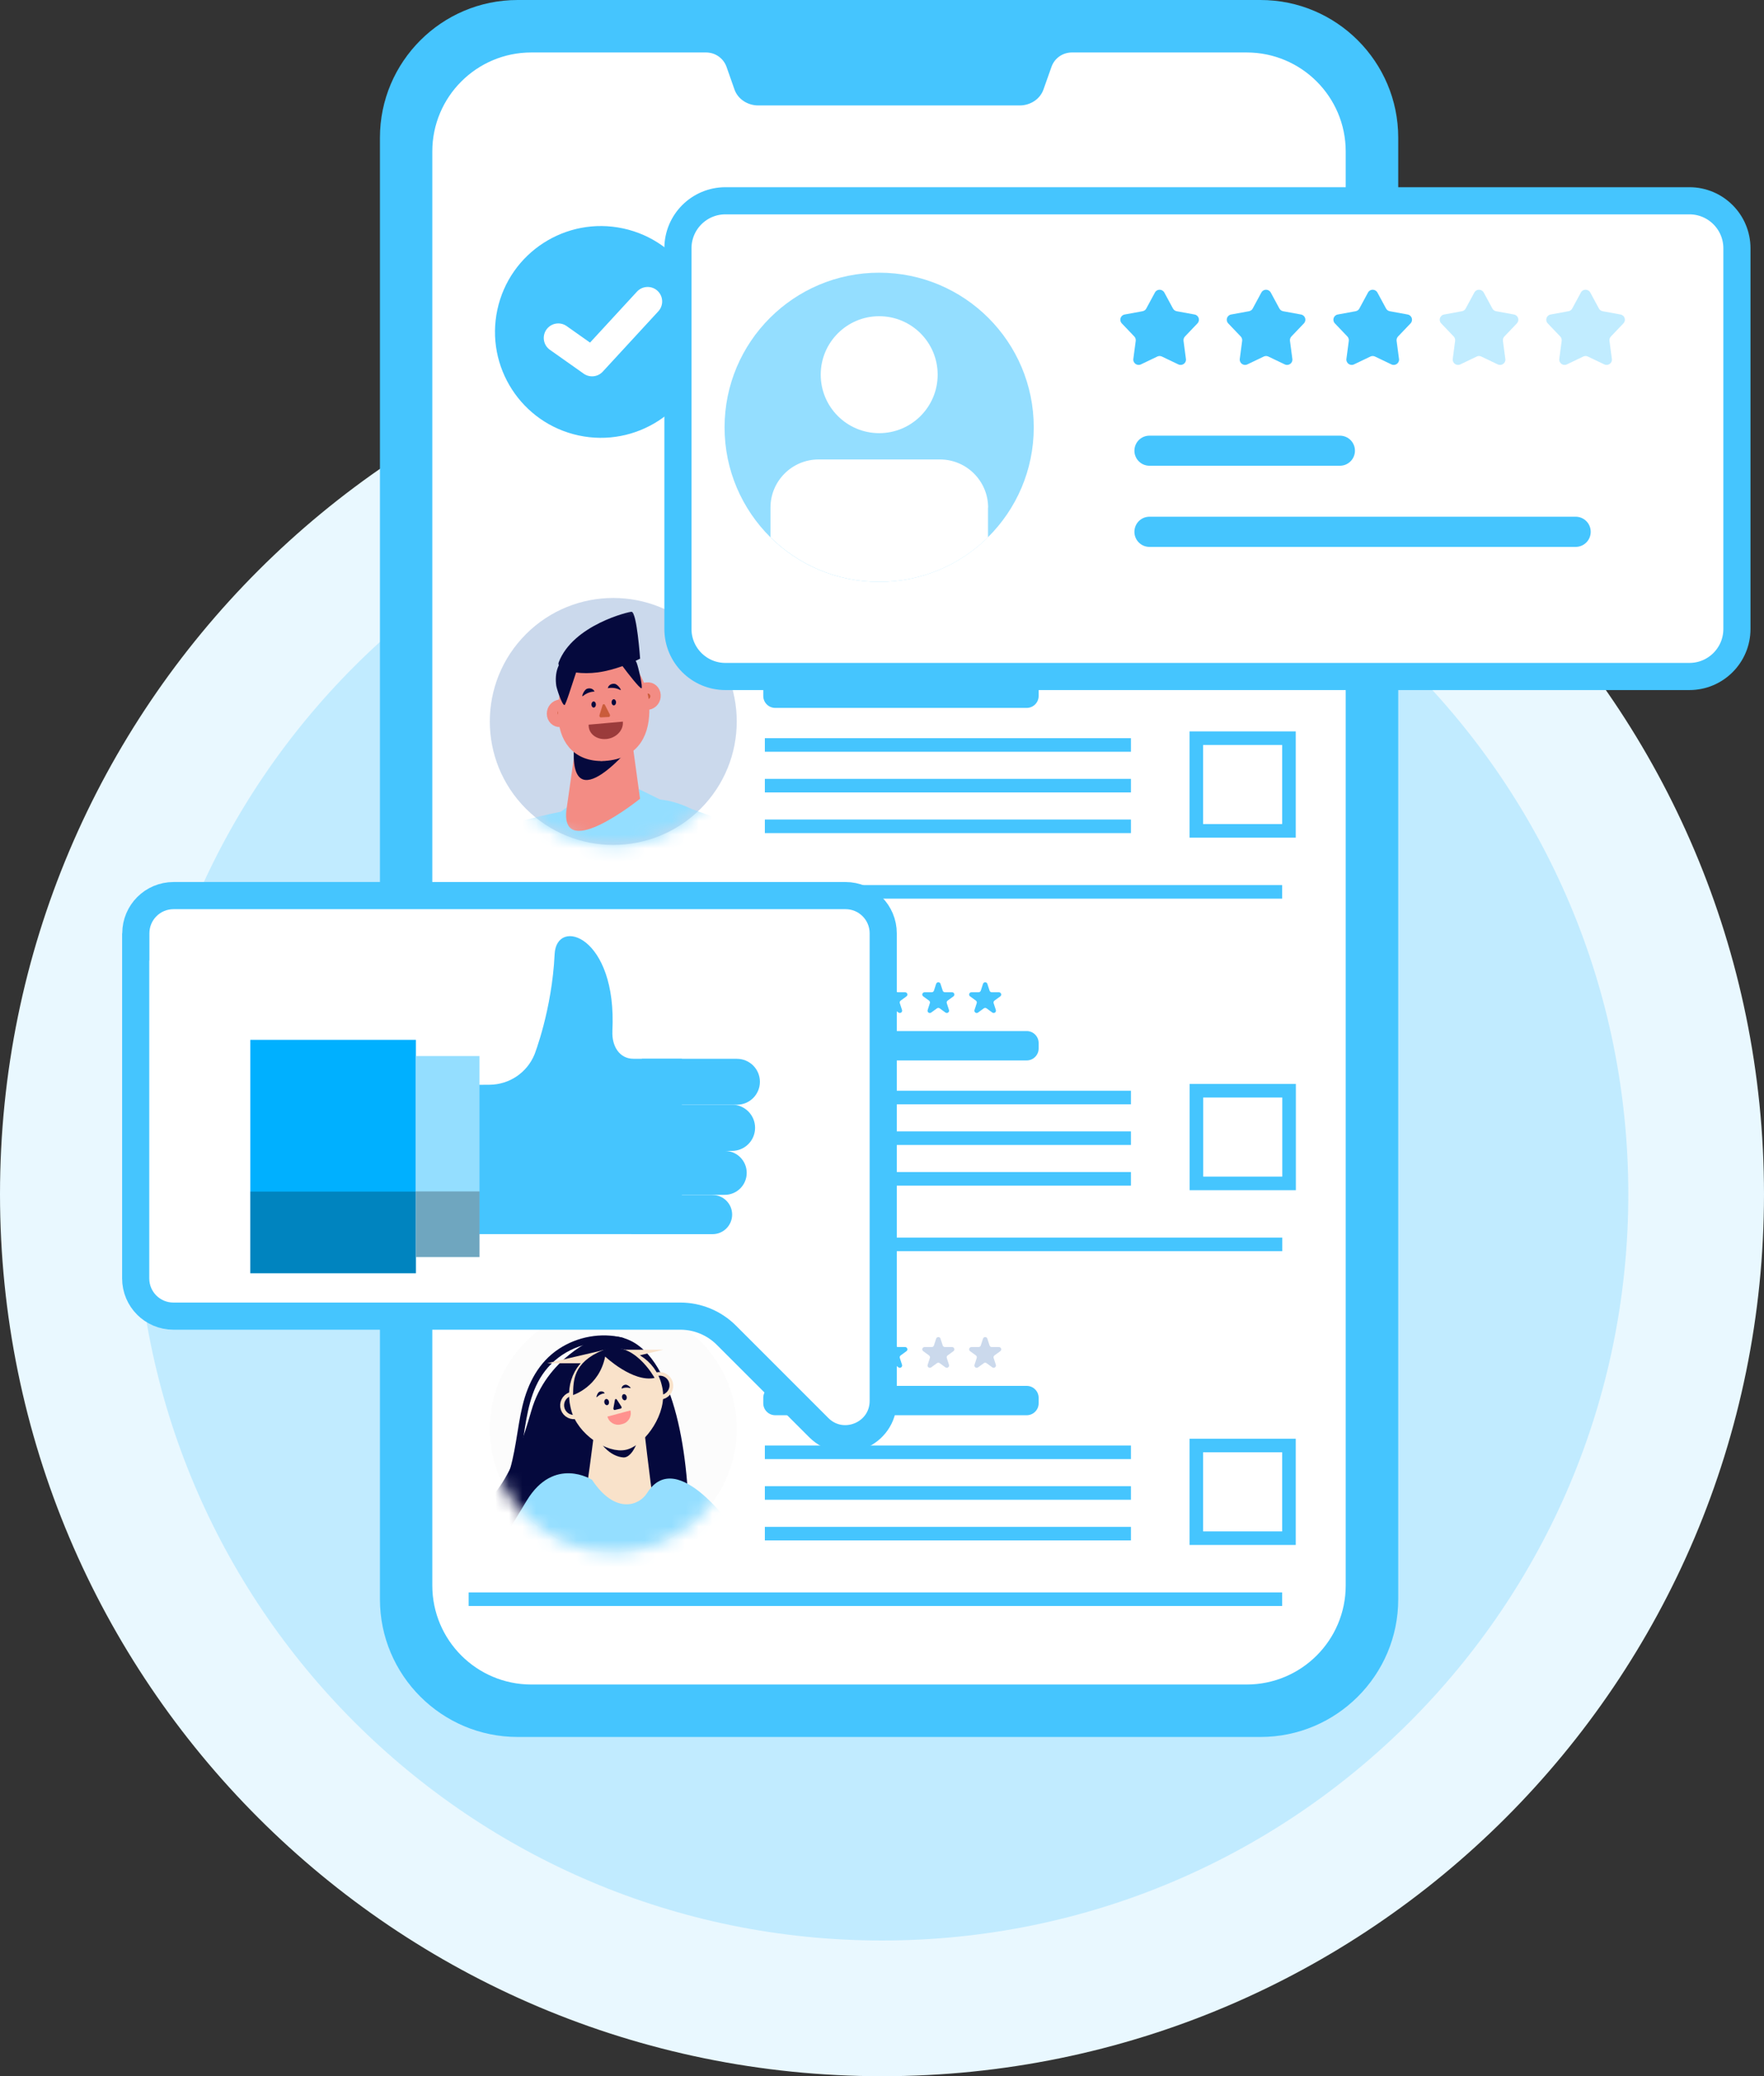 <svg width="130" height="153" viewBox="0 0 130 153" fill="none" xmlns="http://www.w3.org/2000/svg">
<rect x="0" y="0" width="130" height="153" fill="#333333" stroke="none"/>
<g clip-path="url(#clip0_10_8047)">
<path d="M65 148C98.137 148 125 121.137 125 88C125 54.863 98.137 28 65 28C31.863 28 5 54.863 5 88C5 121.137 31.863 148 65 148Z" fill="#C1EBFF" stroke="#E9F8FF" stroke-width="10"/>
<path d="M38.145 128C32.551 128 28 123.449 28 117.855V10.145C28 4.551 32.551 0 38.145 0H92.9C98.493 0 103.044 4.551 103.044 10.145V117.855C103.044 123.449 98.493 128 92.9 128H38.145Z" fill="#45C5FE"/>
<path d="M99.174 11.165V116.831C99.174 120.868 95.906 124.135 91.87 124.135H39.158C35.127 124.135 31.859 120.867 31.859 116.831V11.165C31.859 7.134 35.127 3.866 39.158 3.866H52.034C52.712 3.866 53.316 4.29 53.544 4.931L54.132 6.605C54.381 7.299 55.085 7.77 55.885 7.77H75.148C75.942 7.77 76.647 7.299 76.896 6.605L77.489 4.931C77.711 4.29 78.315 3.866 78.998 3.866H91.869C95.905 3.866 99.174 7.134 99.174 11.165Z" fill="white"/>
<path d="M51.631 59.599C55.184 56.046 55.184 50.284 51.631 46.731C48.077 43.177 42.316 43.177 38.762 46.731C35.209 50.284 35.209 56.046 38.762 59.599C42.316 63.153 48.077 63.153 51.631 59.599Z" fill="#CBD9EC"/>
<mask id="mask0_10_8047" style="mask-type:luminance" maskUnits="userSpaceOnUse" x="36" y="44" width="19" height="19">
<path d="M51.623 59.599C55.176 56.046 55.176 50.284 51.623 46.731C48.069 43.177 42.308 43.177 38.755 46.731C35.201 50.284 35.201 56.046 38.755 59.599C42.308 63.153 48.069 63.153 51.623 59.599Z" fill="white"/>
</mask>
<g mask="url(#mask0_10_8047)">
<path d="M64.318 54.731L62.988 58.232C62.082 60.493 59.806 62.824 57.705 62.06L50.987 59.624C50.226 59.256 49.434 58.996 48.688 58.925C48.641 58.908 48.613 58.901 48.613 58.901L46.773 57.999L42.756 58.758L41.332 59.819C37.756 60.503 30.164 62.909 30.164 62.909C31.734 64.021 33.089 66.042 33.089 66.042C33.089 66.042 32.793 66.525 32.383 67.201C33.457 68.556 34.649 69.948 36.547 70.779C36.982 70.969 37.866 71.18 38.407 71.343L37.045 85.47L51.843 85.708C51.843 85.708 54.099 75.657 54.532 69.227L54.795 69.327C58.248 70.539 62.052 69.307 64.666 66.352C66.799 63.941 67.851 56.201 67.851 56.201L64.315 54.731H64.318Z" fill="#94DEFF"/>
<path d="M46.568 54.488L47.169 58.86C47.169 58.86 41.395 63.515 41.733 59.772L42.464 54.644L46.568 54.491V54.488Z" fill="#F38C84"/>
<path d="M46.186 49.964L46.692 54.792C46.692 54.792 41.884 60.749 42.307 54.927L43.329 49.824L46.186 49.962V49.964Z" fill="#05093D"/>
<path d="M41.175 52.07L42.009 51.835L42.204 52.829L41.37 53.065C41.112 53.137 40.862 52.972 40.807 52.699C40.754 52.423 40.917 52.143 41.175 52.07Z" fill="#F38C84" stroke="#F38C84" stroke-miterlimit="10"/>
<path d="M41.251 52.32L41.596 52.223L41.676 52.633L41.331 52.731C41.226 52.761 41.121 52.694 41.098 52.581C41.075 52.468 41.143 52.35 41.251 52.32Z" fill="#CA5C3B"/>
<path d="M47.755 51.804L46.906 51.92L46.836 50.901L47.685 50.785C47.948 50.75 48.175 50.948 48.193 51.231C48.213 51.511 48.015 51.769 47.755 51.804Z" fill="#F38C84" stroke="#F38C84" stroke-miterlimit="10"/>
<path d="M47.718 51.111L47.367 51.153L47.39 51.574L47.74 51.531C47.848 51.519 47.931 51.414 47.926 51.298C47.921 51.181 47.828 51.098 47.718 51.111Z" fill="#CA5C3B"/>
<path d="M44.533 55.573L44.516 55.578C42.51 55.663 41.658 54.314 41.626 52.606V52.476C41.591 50.768 42.517 48.036 44.1 47.914L44.095 47.896C45.677 47.771 47.32 50.32 47.355 52.028V52.158C47.39 53.865 46.784 55.433 44.535 55.576L44.533 55.573Z" fill="#F38C84" stroke="#F38C84" stroke-miterlimit="10"/>
<path d="M44.672 54.459C43.976 54.522 43.398 54.086 43.383 53.485V53.402L45.904 53.177V53.26C45.922 53.86 45.371 54.399 44.675 54.461L44.672 54.459Z" fill="#9B3B3B"/>
<path d="M43.916 51.917C43.916 52.042 43.844 52.142 43.751 52.142C43.661 52.142 43.586 52.042 43.586 51.917C43.586 51.792 43.658 51.691 43.751 51.691C43.841 51.691 43.916 51.792 43.916 51.917Z" fill="#05093D"/>
<path d="M45.401 51.756C45.401 51.881 45.326 51.981 45.236 51.981C45.145 51.981 45.07 51.879 45.07 51.754C45.07 51.629 45.145 51.528 45.236 51.528C45.326 51.528 45.401 51.631 45.401 51.756Z" fill="#05093D"/>
<path d="M44.864 52.836L44.278 52.866C44.206 52.871 44.153 52.781 44.178 52.699L44.406 51.967C44.436 51.875 44.539 51.865 44.584 51.95L44.942 52.651C44.982 52.731 44.942 52.831 44.864 52.836Z" fill="#CA5C3B"/>
<path d="M42.971 51.283C42.809 51.424 43.021 50.848 43.254 50.76C43.487 50.672 43.737 50.763 43.815 50.965C43.815 50.965 43.362 50.948 42.971 51.286V51.283Z" fill="#05093D"/>
<path d="M45.691 50.838C45.881 50.938 45.543 50.425 45.295 50.392C45.047 50.36 44.824 50.505 44.797 50.718C44.797 50.718 45.233 50.598 45.691 50.838Z" fill="#05093D"/>
<path d="M46.908 48.821C46.888 48.776 46.868 48.733 46.848 48.693C47.051 48.6 47.174 48.538 47.174 48.538C47.174 48.538 46.936 45.135 46.548 45.082C46.395 45.062 42.226 46.044 41.174 48.811C41.147 48.886 41.152 48.958 41.182 49.026C41.157 49.081 41.132 49.139 41.109 49.194C40.951 49.62 40.931 50.088 40.994 50.528C41.024 50.739 41.405 51.938 41.6 51.958C41.688 51.966 42.166 50.413 42.454 49.559C42.932 49.622 43.493 49.624 44.059 49.549C44.7 49.464 45.341 49.276 45.874 49.086C46.277 49.63 47.126 50.714 47.269 50.719C47.404 50.724 47.038 49.114 46.911 48.818L46.908 48.821Z" fill="#05093D"/>
</g>
<path d="M58.944 46.522L59.107 47.023C59.129 47.093 59.194 47.14 59.267 47.14H59.795C59.96 47.14 60.028 47.35 59.895 47.446L59.47 47.756C59.41 47.799 59.385 47.876 59.407 47.946L59.57 48.447C59.62 48.602 59.442 48.733 59.309 48.638L58.884 48.327C58.824 48.285 58.743 48.285 58.683 48.327L58.258 48.638C58.125 48.735 57.947 48.605 57.997 48.447L58.16 47.946C58.183 47.876 58.16 47.801 58.097 47.756L57.672 47.446C57.539 47.348 57.607 47.14 57.772 47.14H58.3C58.373 47.14 58.438 47.093 58.461 47.023L58.623 46.522C58.673 46.367 58.894 46.367 58.946 46.522H58.944Z" fill="#45C5FE"/>
<path d="M62.397 46.522L62.56 47.023C62.582 47.093 62.647 47.14 62.72 47.14H63.248C63.413 47.14 63.481 47.35 63.348 47.446L62.923 47.756C62.863 47.799 62.838 47.876 62.86 47.946L63.023 48.447C63.073 48.602 62.895 48.733 62.763 48.638L62.337 48.327C62.277 48.285 62.197 48.285 62.136 48.327L61.711 48.638C61.578 48.735 61.4 48.605 61.45 48.447L61.613 47.946C61.636 47.876 61.613 47.801 61.551 47.756L61.125 47.446C60.992 47.348 61.06 47.14 61.225 47.14H61.753C61.826 47.14 61.891 47.093 61.914 47.023L62.076 46.522C62.127 46.367 62.347 46.367 62.399 46.522H62.397Z" fill="#45C5FE"/>
<path d="M65.85 46.522L66.013 47.023C66.035 47.093 66.1 47.14 66.173 47.14H66.701C66.867 47.14 66.934 47.35 66.802 47.446L66.376 47.756C66.316 47.799 66.291 47.876 66.313 47.946L66.476 48.447C66.526 48.602 66.348 48.733 66.216 48.638L65.79 48.327C65.73 48.285 65.65 48.285 65.59 48.327L65.164 48.638C65.031 48.735 64.853 48.605 64.904 48.447L65.066 47.946C65.089 47.876 65.066 47.801 65.004 47.756L64.578 47.446C64.445 47.348 64.513 47.14 64.678 47.14H65.207C65.279 47.14 65.344 47.093 65.367 47.023L65.53 46.522C65.58 46.367 65.8 46.367 65.853 46.522H65.85Z" fill="#45C5FE"/>
<path d="M69.311 46.522L69.474 47.023C69.496 47.093 69.561 47.14 69.634 47.14H70.162C70.328 47.14 70.395 47.35 70.263 47.446L69.837 47.756C69.777 47.799 69.752 47.876 69.774 47.946L69.937 48.447C69.987 48.602 69.809 48.733 69.677 48.638L69.251 48.327C69.191 48.285 69.111 48.285 69.051 48.327L68.625 48.638C68.492 48.735 68.314 48.605 68.365 48.447L68.527 47.946C68.55 47.876 68.527 47.801 68.465 47.756L68.039 47.446C67.906 47.348 67.974 47.14 68.139 47.14H68.668C68.74 47.14 68.805 47.093 68.828 47.023L68.99 46.522C69.041 46.367 69.261 46.367 69.314 46.522H69.311Z" fill="#45C5FE"/>
<path d="M72.764 46.522L72.927 47.023C72.949 47.093 73.014 47.14 73.087 47.14H73.615C73.781 47.14 73.848 47.35 73.716 47.446L73.29 47.756C73.23 47.799 73.205 47.876 73.227 47.946L73.39 48.447C73.44 48.602 73.262 48.733 73.13 48.638L72.704 48.327C72.644 48.285 72.564 48.285 72.504 48.327L72.078 48.638C71.945 48.735 71.768 48.605 71.818 48.447L71.98 47.946C72.003 47.876 71.98 47.801 71.918 47.756L71.492 47.446C71.359 47.348 71.427 47.14 71.592 47.14H72.121C72.193 47.14 72.258 47.093 72.281 47.023L72.444 46.522C72.494 46.367 72.714 46.367 72.767 46.522H72.764Z" fill="#CBD9EC"/>
<path d="M75.663 50.004H57.131C56.645 50.004 56.25 50.398 56.25 50.885V51.286C56.25 51.773 56.645 52.167 57.131 52.167H75.663C76.15 52.167 76.544 51.773 76.544 51.286V50.885C76.544 50.398 76.15 50.004 75.663 50.004Z" fill="#45C5FE"/>
<path d="M94.992 54.398H88.164V61.226H94.992V54.398Z" stroke="#45C5FE" stroke-miterlimit="10"/>
<path d="M34.539 65.723H94.491" stroke="#45C5FE" stroke-miterlimit="10"/>
<path d="M56.367 54.898H83.345" stroke="#45C5FE" stroke-miterlimit="10"/>
<path d="M56.367 57.895H83.345" stroke="#45C5FE" stroke-miterlimit="10"/>
<path d="M56.367 60.893H83.345" stroke="#45C5FE" stroke-miterlimit="10"/>
<path d="M51.631 85.579C55.184 82.025 55.184 76.264 51.631 72.71C48.077 69.157 42.316 69.157 38.762 72.71C35.209 76.264 35.209 82.025 38.762 85.579C42.316 89.132 48.077 89.132 51.631 85.579Z" fill="#CBD9EC"/>
<mask id="mask1_10_8047" style="mask-type:luminance" maskUnits="userSpaceOnUse" x="36" y="70" width="19" height="19">
<path d="M47.385 88.047C52.272 86.874 55.282 81.962 54.109 77.075C52.936 72.189 48.023 69.178 43.137 70.351C38.25 71.525 35.24 76.437 36.413 81.323C37.586 86.21 42.499 89.22 47.385 88.047Z" fill="white"/>
</mask>
<g mask="url(#mask1_10_8047)">
<path d="M42.058 74.478C42.233 73.616 42.751 72.001 44.146 71.648C45.493 71.305 46.68 71.393 47.992 72.304C50.526 74.064 48.978 83.146 48.978 83.146C48.978 83.146 48.022 85.214 41.023 82.513C41.023 82.513 41.83 75.619 42.06 74.48L42.058 74.478Z" fill="#05093D"/>
<path d="M43.213 77.739C43.213 77.739 42.544 82.95 42.477 83.368C42.477 83.368 44.735 86.062 47.046 83.746C47.046 83.746 46.656 82.482 45.944 79.229L43.213 77.739Z" fill="#FBB78B" stroke="#FBB78B" stroke-linecap="round" stroke-linejoin="round"/>
<path d="M45.037 84.959C45.037 84.959 44.817 86.064 47.128 83.747C47.128 83.747 46.937 82.701 46.782 82.112L45.037 84.959Z" fill="#05093D"/>
<path d="M46.119 79.277C45.931 79.958 44.767 80.527 44.123 80.391C43.34 80.226 42.992 78.826 43.064 78.251C43.127 77.765 44.469 77.504 45.105 77.68C45.741 77.855 46.307 78.596 46.119 79.28V79.277Z" fill="#05093D"/>
<path d="M42.201 75.142L43.105 75.3L42.929 76.309L42.025 76.151C41.747 76.103 41.56 75.838 41.61 75.558C41.657 75.28 41.923 75.092 42.203 75.142H42.201Z" fill="#FBB78B" stroke="#FBB78B" stroke-miterlimit="10"/>
<path d="M42.123 75.405L42.497 75.47L42.424 75.886L42.051 75.821C41.936 75.801 41.858 75.691 41.878 75.575C41.898 75.46 42.008 75.382 42.123 75.403V75.405Z" fill="#E6795C" stroke="#E6795C" stroke-miterlimit="10"/>
<path d="M48.095 77.259L47.219 76.983L47.527 76.007L48.403 76.282C48.673 76.367 48.824 76.655 48.739 76.923C48.654 77.194 48.365 77.344 48.097 77.259H48.095Z" fill="#FBB78B" stroke="#FBB78B" stroke-miterlimit="10"/>
<path d="M48.329 76.561L47.969 76.44L47.836 76.841L48.197 76.961C48.307 76.999 48.427 76.939 48.464 76.829C48.502 76.718 48.442 76.598 48.332 76.561H48.329Z" fill="#E6795C" stroke="#E6795C" stroke-miterlimit="10"/>
<path d="M46.262 73.119C47.887 73.635 48.525 75.328 48.012 76.953L47.972 77.078C47.456 78.703 45.711 79.747 44.351 79.291L44.341 79.284C43.282 78.873 41.867 76.882 42.383 75.257L42.423 75.132C42.939 73.507 44.637 72.603 46.262 73.117V73.119Z" fill="#FBB78B" stroke="#FBB78B" stroke-miterlimit="10"/>
<path d="M44.654 78.106L44.775 78.133C45.195 78.233 45.618 77.973 45.719 77.552L44.076 77.159C43.976 77.58 44.236 78.003 44.657 78.103L44.654 78.106Z" fill="#E6795C"/>
<path d="M45.625 76.486C45.597 76.606 45.647 76.719 45.737 76.741C45.828 76.764 45.925 76.683 45.953 76.566C45.98 76.446 45.93 76.333 45.84 76.31C45.75 76.288 45.652 76.368 45.625 76.486Z" fill="#05093D"/>
<path d="M44.357 76.177C44.32 76.295 44.362 76.412 44.45 76.44C44.538 76.467 44.64 76.397 44.678 76.28C44.715 76.162 44.673 76.044 44.585 76.017C44.498 75.989 44.395 76.059 44.357 76.177Z" fill="#05093D"/>
<path d="M44.755 76.996L45.183 77.111C45.236 77.126 45.289 77.066 45.284 77.001L45.236 76.41C45.231 76.334 45.153 76.309 45.108 76.37L44.728 76.843C44.685 76.895 44.7 76.981 44.755 76.996Z" fill="#EB8383"/>
<path d="M44.083 75.589C43.946 75.631 44.231 75.333 44.396 75.341C44.562 75.349 44.692 75.471 44.687 75.614C44.687 75.614 44.414 75.484 44.083 75.586V75.589Z" fill="#05093D"/>
<path d="M46.447 76.143C46.55 76.246 46.434 75.85 46.282 75.78C46.131 75.71 45.959 75.76 45.898 75.89C45.898 75.89 46.201 75.9 46.447 76.143Z" fill="#05093D"/>
<path d="M44.362 72.939C43.133 74.978 48.393 76.212 48.393 76.212C48.393 76.212 49.23 72.256 44.85 72.141C42.021 72.066 44.485 72.739 44.362 72.939Z" fill="#05093D"/>
<path d="M44.734 72.886C44.734 72.886 43.462 74.692 43.139 75C42.771 75.353 42.195 74.945 42.195 74.945C42.195 74.945 42.378 72.125 44.734 72.886Z" fill="#05093D"/>
<path d="M49.516 78.643C49.516 79.234 49.038 79.71 48.45 79.71C47.861 79.71 47.383 79.231 47.383 78.643C47.383 78.054 47.861 77.576 48.45 77.576C49.038 77.576 49.516 78.054 49.516 78.643Z" fill="#E1CB02"/>
<path d="M48.504 77.433C48.504 77.551 48.409 77.646 48.291 77.646C48.173 77.646 48.078 77.551 48.078 77.433C48.078 77.316 48.173 77.221 48.291 77.221C48.409 77.221 48.504 77.316 48.504 77.433Z" fill="#E1CB02"/>
<path d="M42.37 77.853C42.087 78.369 41.437 78.559 40.921 78.274C40.405 77.991 40.215 77.34 40.5 76.824C40.783 76.308 41.434 76.118 41.95 76.403C42.466 76.686 42.656 77.337 42.37 77.853Z" fill="#E1CB02"/>
<path d="M42.057 76.306C42 76.409 41.869 76.446 41.767 76.391C41.664 76.334 41.627 76.203 41.682 76.101C41.739 75.998 41.869 75.96 41.972 76.016C42.075 76.073 42.112 76.203 42.057 76.306Z" fill="#E1CB02"/>
<path d="M54.12 89.276L51.824 83.624C51.03 82.39 50.304 82.034 49.317 82.172C49.002 82.215 48.739 82.307 48.511 82.427L46.924 82.74C44.63 84.295 42.589 82.024 42.589 82.024C40.834 80.637 37.078 83.284 37.078 83.284L37.506 85.72C37.506 85.72 39.124 91.772 39.134 91.977C39.234 93.878 39.111 97.18 39.139 97.128C39.164 97.078 49.35 98.438 49.428 98.287C49.505 98.137 49.52 96.993 49.706 92.836C49.73 92.29 49.74 91.749 49.738 91.216L54.12 89.273V89.276Z" fill="#6927DA"/>
<mask id="mask2_10_8047" style="mask-type:luminance" maskUnits="userSpaceOnUse" x="36" y="81" width="19" height="18">
<path d="M54.113 89.276L51.817 83.624C51.023 82.39 50.297 82.034 49.31 82.172C48.995 82.215 48.732 82.307 48.504 82.427L46.916 82.74C44.623 84.295 42.582 82.024 42.582 82.024C40.827 80.637 36.438 83.284 36.438 83.284L37.499 85.72C37.499 85.72 39.117 91.772 39.127 91.977C39.227 93.878 39.104 97.18 39.132 97.128C39.157 97.078 49.343 98.438 49.42 98.287C49.498 98.137 49.513 96.993 49.698 92.836C49.723 92.29 49.733 91.749 49.731 91.216L54.113 89.273V89.276Z" fill="white"/>
</mask>
<g mask="url(#mask2_10_8047)">
<path d="M44.262 97.533C41.222 95.089 37.972 92.064 37.769 87.893L37.584 87.998C39.397 88.779 41.264 89.583 42.742 90.928C43.505 91.624 44.136 92.443 44.712 93.296C45.288 94.15 45.802 94.979 46.267 95.865C46.816 96.91 47.254 98.006 47.489 99.163C47.522 99.318 47.757 99.253 47.727 99.098C47.306 97.04 46.25 95.187 45.108 93.447C44.562 92.615 43.971 91.804 43.273 91.096C42.574 90.387 41.75 89.798 40.884 89.3C39.865 88.717 38.786 88.249 37.709 87.785C37.629 87.75 37.519 87.788 37.524 87.89C37.731 92.135 40.992 95.214 44.089 97.703C44.212 97.801 44.387 97.628 44.262 97.531V97.533Z" fill="#45C5FE"/>
<path d="M36.365 80.253C38.959 84.533 41.786 88.97 46.233 91.536C47.395 92.207 48.639 92.721 49.944 93.036C50.054 93.064 50.127 92.951 50.081 92.856C47.961 88.216 44.853 84.034 41.012 80.677C39.928 79.73 38.796 78.756 37.459 78.195C37.314 78.135 37.249 78.373 37.394 78.433C38.629 78.951 39.678 79.845 40.682 80.714C41.618 81.523 42.512 82.382 43.358 83.283C45.071 85.106 46.591 87.104 47.888 89.24C48.622 90.447 49.28 91.696 49.869 92.981L50.006 92.801C45.156 91.631 41.606 87.82 38.911 83.834C38.095 82.625 37.331 81.38 36.575 80.131C36.493 79.996 36.28 80.118 36.362 80.256L36.365 80.253Z" fill="#45C5FE"/>
<path d="M47.721 82.602C48.114 84.503 49.071 86.316 50.578 87.565C52.086 88.814 54.049 89.423 55.982 89.14C56.137 89.117 56.072 88.88 55.917 88.902C54.011 89.183 52.038 88.522 50.601 87.26C49.164 85.998 48.332 84.335 47.959 82.537C47.927 82.382 47.691 82.447 47.721 82.602Z" fill="#45C5FE"/>
</g>
</g>
<path d="M58.944 72.501L59.107 73.002C59.129 73.072 59.194 73.12 59.267 73.12H59.795C59.96 73.12 60.028 73.33 59.895 73.425L59.47 73.736C59.41 73.778 59.385 73.856 59.407 73.926L59.57 74.427C59.62 74.582 59.442 74.712 59.309 74.617L58.884 74.306C58.824 74.264 58.743 74.264 58.683 74.306L58.258 74.617C58.125 74.715 57.947 74.585 57.997 74.427L58.16 73.926C58.183 73.856 58.16 73.781 58.097 73.736L57.672 73.425C57.539 73.328 57.607 73.12 57.772 73.12H58.3C58.373 73.12 58.438 73.072 58.461 73.002L58.623 72.501C58.673 72.346 58.894 72.346 58.946 72.501H58.944Z" fill="#45C5FE"/>
<path d="M62.397 72.501L62.56 73.002C62.582 73.072 62.647 73.12 62.72 73.12H63.248C63.413 73.12 63.481 73.33 63.348 73.425L62.923 73.736C62.863 73.778 62.838 73.856 62.86 73.926L63.023 74.427C63.073 74.582 62.895 74.712 62.763 74.617L62.337 74.306C62.277 74.264 62.197 74.264 62.136 74.306L61.711 74.617C61.578 74.715 61.4 74.585 61.45 74.427L61.613 73.926C61.636 73.856 61.613 73.781 61.551 73.736L61.125 73.425C60.992 73.328 61.06 73.12 61.225 73.12H61.753C61.826 73.12 61.891 73.072 61.914 73.002L62.076 72.501C62.127 72.346 62.347 72.346 62.399 72.501H62.397Z" fill="#45C5FE"/>
<path d="M65.85 72.501L66.013 73.002C66.035 73.072 66.1 73.12 66.173 73.12H66.701C66.867 73.12 66.934 73.33 66.802 73.425L66.376 73.736C66.316 73.778 66.291 73.856 66.313 73.926L66.476 74.427C66.526 74.582 66.348 74.712 66.216 74.617L65.79 74.306C65.73 74.264 65.65 74.264 65.59 74.306L65.164 74.617C65.031 74.715 64.853 74.585 64.904 74.427L65.066 73.926C65.089 73.856 65.066 73.781 65.004 73.736L64.578 73.425C64.445 73.328 64.513 73.12 64.678 73.12H65.207C65.279 73.12 65.344 73.072 65.367 73.002L65.53 72.501C65.58 72.346 65.8 72.346 65.853 72.501H65.85Z" fill="#45C5FE"/>
<path d="M69.311 72.501L69.474 73.002C69.496 73.072 69.561 73.12 69.634 73.12H70.162C70.328 73.12 70.395 73.33 70.263 73.425L69.837 73.736C69.777 73.778 69.752 73.856 69.774 73.926L69.937 74.427C69.987 74.582 69.809 74.712 69.677 74.617L69.251 74.306C69.191 74.264 69.111 74.264 69.051 74.306L68.625 74.617C68.492 74.715 68.314 74.585 68.365 74.427L68.527 73.926C68.55 73.856 68.527 73.781 68.465 73.736L68.039 73.425C67.906 73.328 67.974 73.12 68.139 73.12H68.668C68.74 73.12 68.805 73.072 68.828 73.002L68.99 72.501C69.041 72.346 69.261 72.346 69.314 72.501H69.311Z" fill="#45C5FE"/>
<path d="M72.764 72.501L72.927 73.002C72.949 73.072 73.014 73.12 73.087 73.12H73.615C73.781 73.12 73.848 73.33 73.716 73.425L73.29 73.736C73.23 73.778 73.205 73.856 73.227 73.926L73.39 74.427C73.44 74.582 73.262 74.712 73.13 74.617L72.704 74.306C72.644 74.264 72.564 74.264 72.504 74.306L72.078 74.617C71.945 74.715 71.768 74.585 71.818 74.427L71.98 73.926C72.003 73.856 71.98 73.781 71.918 73.736L71.492 73.425C71.359 73.328 71.427 73.12 71.592 73.12H72.121C72.193 73.12 72.258 73.072 72.281 73.002L72.444 72.501C72.494 72.346 72.714 72.346 72.767 72.501H72.764Z" fill="#45C5FE"/>
<path d="M75.663 75.981H57.131C56.645 75.981 56.25 76.376 56.25 76.863V77.263C56.25 77.75 56.645 78.145 57.131 78.145H75.663C76.15 78.145 76.544 77.75 76.544 77.263V76.863C76.544 76.376 76.15 75.981 75.663 75.981Z" fill="#45C5FE"/>
<path d="M95 80.379H88.172V87.207H95V80.379Z" stroke="#45C5FE" stroke-miterlimit="10"/>
<path d="M34.547 91.701H94.499" stroke="#45C5FE" stroke-miterlimit="10"/>
<path d="M56.367 80.877H83.345" stroke="#45C5FE" stroke-miterlimit="10"/>
<path d="M56.367 83.874H83.345" stroke="#45C5FE" stroke-miterlimit="10"/>
<path d="M56.367 86.872H83.345" stroke="#45C5FE" stroke-miterlimit="10"/>
<path d="M51.631 111.726C55.184 108.173 55.184 102.411 51.631 98.858C48.077 95.304 42.316 95.304 38.762 98.858C35.209 102.411 35.209 108.173 38.762 111.726C42.316 115.28 48.077 115.28 51.631 111.726Z" fill="#FCFCFC"/>
<mask id="mask3_10_8047" style="mask-type:luminance" maskUnits="userSpaceOnUse" x="36" y="96" width="19" height="19">
<path d="M51.623 111.725C55.176 108.172 55.176 102.41 51.623 98.857C48.069 95.303 42.308 95.303 38.755 98.857C35.201 102.41 35.201 108.172 38.755 111.725C42.308 115.279 48.069 115.279 51.623 111.725Z" fill="white"/>
</mask>
<g mask="url(#mask3_10_8047)">
<path d="M43.895 98.637C43.895 98.637 40.269 100.054 39.152 103.981C38.038 107.909 36.483 111.47 33.608 111.683C30.734 111.896 27.714 113.924 27.541 114.55C27.369 115.176 36.806 128.732 44.673 125.389L45.685 118.243L45.82 123.802C45.82 123.802 46.068 124.843 48.85 123.016C51.632 121.188 52.488 96.221 43.895 98.637Z" fill="#05093D"/>
<path d="M45.901 98.578C44.301 98.177 42.563 98.495 41.186 99.401C39.708 100.375 38.91 101.918 38.504 103.603C38.098 105.288 38.001 107.204 37.377 108.914C37.042 109.835 36.536 110.712 35.637 111.175C34.798 111.608 33.814 111.666 32.888 111.658C31.726 111.648 30.534 111.543 29.402 111.876C28.438 112.162 27.582 112.747 26.958 113.534C26.756 113.789 27.116 114.152 27.319 113.894C27.88 113.188 28.626 112.647 29.49 112.382C30.496 112.074 31.561 112.144 32.597 112.164C34.37 112.197 36.223 111.959 37.252 110.339C39.148 107.366 38.016 103.117 40.622 100.511C41.942 99.189 43.948 98.615 45.76 99.071C46.078 99.151 46.214 98.658 45.896 98.58L45.901 98.578Z" fill="#05093D"/>
<path d="M46.87 104.5C46.87 104.5 47.501 109.936 47.604 110.352C47.604 110.352 45.954 112.202 43.562 110.87C43.562 110.87 43.825 109.257 44.246 105.93L46.87 104.503V104.5Z" fill="#F9E2CA" stroke="#F9E2CA" stroke-linecap="round" stroke-linejoin="round"/>
<path d="M44.588 101.017C43.541 101.248 43.17 102.848 43.554 104.588L43.584 104.72C43.964 106.458 45.051 107.345 45.942 107.4C46.658 107.445 47.447 105.757 47.064 104.017L47.152 103.749C46.769 102.009 45.634 100.787 44.588 101.017Z" fill="#05093D"/>
<path d="M42.462 104.056L43.338 103.758L43.008 102.781L42.131 103.079C41.861 103.172 41.718 103.462 41.808 103.733C41.901 104.003 42.191 104.146 42.462 104.056Z" fill="#F9E2CA" stroke="#F9E2CA" stroke-miterlimit="10"/>
<path d="M48.459 101.629L47.57 101.882L47.853 102.873L48.742 102.621C49.015 102.543 49.175 102.257 49.098 101.985C49.02 101.712 48.735 101.551 48.462 101.629H48.459Z" fill="#F9E2CA" stroke="#F9E2CA" stroke-miterlimit="10"/>
<path d="M48.571 101.882L48.203 101.987L48.321 102.398L48.689 102.293C48.802 102.26 48.867 102.142 48.834 102.03C48.802 101.917 48.684 101.852 48.571 101.884V101.882Z" fill="#05093D" stroke="#05093D" stroke-linecap="round" stroke-linejoin="round"/>
<path d="M42.213 103.356L42.574 103.229L42.717 103.629L42.356 103.757C42.246 103.797 42.123 103.739 42.083 103.629C42.043 103.519 42.101 103.396 42.211 103.356H42.213Z" fill="#05093D" stroke="#05093D" stroke-linecap="round" stroke-linejoin="round"/>
<path d="M44.602 99.962C42.931 100.357 42.15 101.97 42.533 103.592L42.563 103.717C42.947 105.342 44.995 106.629 46.071 106.339C47.176 106.039 48.696 103.94 48.312 102.315L48.282 102.19C47.899 100.565 46.272 99.566 44.599 99.962H44.602Z" fill="#F9E2CA" stroke="#F9E2CA" stroke-miterlimit="10"/>
<path d="M45.76 104.966L45.882 104.934C46.316 104.818 46.574 104.373 46.458 103.939L44.766 104.39C44.881 104.823 45.327 105.081 45.76 104.966Z" fill="#FF928E"/>
<path d="M45.846 103.008C45.878 103.131 45.981 103.211 46.074 103.186C46.166 103.161 46.217 103.04 46.184 102.918C46.151 102.795 46.049 102.715 45.956 102.74C45.863 102.765 45.813 102.885 45.846 103.008Z" fill="#05093D"/>
<path d="M44.536 103.353C44.559 103.478 44.654 103.566 44.749 103.548C44.844 103.531 44.902 103.416 44.879 103.29C44.857 103.165 44.761 103.077 44.666 103.095C44.571 103.113 44.514 103.228 44.536 103.353Z" fill="#05093D"/>
<path d="M45.305 103.904L45.753 103.799C45.808 103.786 45.828 103.706 45.791 103.649L45.455 103.133C45.413 103.068 45.333 103.083 45.318 103.158L45.205 103.779C45.192 103.849 45.248 103.917 45.305 103.904Z" fill="#05093D"/>
<path d="M44.002 102.947C43.896 103.055 44.011 102.642 44.167 102.567C44.322 102.492 44.502 102.539 44.565 102.674C44.565 102.674 44.252 102.69 44.002 102.947Z" fill="#05093D"/>
<path d="M46.437 102.292C46.579 102.334 46.281 102.031 46.108 102.041C45.936 102.051 45.803 102.181 45.813 102.329C45.813 102.329 46.093 102.189 46.439 102.292H46.437Z" fill="#05093D"/>
<path d="M47.671 110.044C47.12 110.927 45.352 111.651 43.63 109.049C43.63 109.049 40.84 107.264 38.825 110.572C37.004 113.559 36.984 113.652 36.984 113.652L40.76 116.887L41.023 123.903L51.85 124.256C51.85 124.256 50.698 119.245 50.901 118.434C50.936 118.299 54.227 112.903 54.227 112.903C54.227 112.903 49.91 106.455 47.674 110.044H47.671Z" fill="#94DEFF"/>
<path d="M42.237 102.801C42.237 102.801 44.15 102.205 44.598 99.967C44.598 99.967 46.636 101.89 48.241 101.542C48.241 101.542 46.634 98.585 44.425 99.499C42.217 100.412 42.252 101.762 42.234 102.801H42.237Z" fill="#05093D"/>
</g>
<path d="M58.944 98.648L59.107 99.148C59.129 99.219 59.194 99.266 59.267 99.266H59.795C59.96 99.266 60.028 99.477 59.895 99.572L59.47 99.882C59.41 99.925 59.385 100.002 59.407 100.072L59.57 100.573C59.62 100.728 59.442 100.859 59.309 100.764L58.884 100.453C58.824 100.41 58.743 100.41 58.683 100.453L58.258 100.764C58.125 100.861 57.947 100.731 57.997 100.573L58.16 100.072C58.183 100.002 58.16 99.927 58.097 99.882L57.672 99.572C57.539 99.474 57.607 99.266 57.772 99.266H58.3C58.373 99.266 58.438 99.219 58.461 99.148L58.623 98.648C58.673 98.492 58.894 98.492 58.946 98.648H58.944Z" fill="#45C5FE"/>
<path d="M62.397 98.648L62.56 99.148C62.582 99.219 62.647 99.266 62.72 99.266H63.248C63.413 99.266 63.481 99.477 63.348 99.572L62.923 99.882C62.863 99.925 62.838 100.002 62.86 100.072L63.023 100.573C63.073 100.728 62.895 100.859 62.763 100.764L62.337 100.453C62.277 100.41 62.197 100.41 62.136 100.453L61.711 100.764C61.578 100.861 61.4 100.731 61.45 100.573L61.613 100.072C61.636 100.002 61.613 99.927 61.551 99.882L61.125 99.572C60.992 99.474 61.06 99.266 61.225 99.266H61.753C61.826 99.266 61.891 99.219 61.914 99.148L62.076 98.648C62.127 98.492 62.347 98.492 62.399 98.648H62.397Z" fill="#45C5FE"/>
<path d="M65.85 98.648L66.013 99.148C66.035 99.219 66.1 99.266 66.173 99.266H66.701C66.867 99.266 66.934 99.477 66.802 99.572L66.376 99.882C66.316 99.925 66.291 100.002 66.313 100.072L66.476 100.573C66.526 100.728 66.348 100.859 66.216 100.764L65.79 100.453C65.73 100.41 65.65 100.41 65.59 100.453L65.164 100.764C65.031 100.861 64.853 100.731 64.904 100.573L65.066 100.072C65.089 100.002 65.066 99.927 65.004 99.882L64.578 99.572C64.445 99.474 64.513 99.266 64.678 99.266H65.207C65.279 99.266 65.344 99.219 65.367 99.148L65.53 98.648C65.58 98.492 65.8 98.492 65.853 98.648H65.85Z" fill="#45C5FE"/>
<path d="M69.311 98.648L69.474 99.148C69.496 99.219 69.561 99.266 69.634 99.266H70.162C70.328 99.266 70.395 99.477 70.263 99.572L69.837 99.882C69.777 99.925 69.752 100.002 69.774 100.072L69.937 100.573C69.987 100.728 69.809 100.859 69.677 100.764L69.251 100.453C69.191 100.41 69.111 100.41 69.051 100.453L68.625 100.764C68.492 100.861 68.314 100.731 68.365 100.573L68.527 100.072C68.55 100.002 68.527 99.927 68.465 99.882L68.039 99.572C67.906 99.474 67.974 99.266 68.139 99.266H68.668C68.74 99.266 68.805 99.219 68.828 99.148L68.99 98.648C69.041 98.492 69.261 98.492 69.314 98.648H69.311Z" fill="#CBD9EC"/>
<path d="M72.764 98.648L72.927 99.148C72.949 99.219 73.014 99.266 73.087 99.266H73.615C73.781 99.266 73.848 99.477 73.716 99.572L73.29 99.882C73.23 99.925 73.205 100.002 73.227 100.072L73.39 100.573C73.44 100.728 73.262 100.859 73.13 100.764L72.704 100.453C72.644 100.41 72.564 100.41 72.504 100.453L72.078 100.764C71.945 100.861 71.768 100.731 71.818 100.573L71.98 100.072C72.003 100.002 71.98 99.927 71.918 99.882L71.492 99.572C71.359 99.474 71.427 99.266 71.592 99.266H72.121C72.193 99.266 72.258 99.219 72.281 99.148L72.444 98.648C72.494 98.492 72.714 98.492 72.767 98.648H72.764Z" fill="#CBD9EC"/>
<path d="M75.663 102.128H57.131C56.645 102.128 56.25 102.523 56.25 103.009V103.41C56.25 103.897 56.645 104.291 57.131 104.291H75.663C76.15 104.291 76.544 103.897 76.544 103.41V103.009C76.544 102.523 76.15 102.128 75.663 102.128Z" fill="#45C5FE"/>
<path d="M94.992 106.522H88.164V113.351H94.992V106.522Z" stroke="#45C5FE" stroke-miterlimit="10"/>
<path d="M34.539 117.848H94.491" stroke="#45C5FE" stroke-miterlimit="10"/>
<path d="M56.367 107.022H83.345" stroke="#45C5FE" stroke-miterlimit="10"/>
<path d="M56.367 110.021H83.345" stroke="#45C5FE" stroke-miterlimit="10"/>
<path d="M56.367 113.017H83.345" stroke="#45C5FE" stroke-miterlimit="10"/>
<path d="M51.91 26.1C52.815 21.887 50.133 17.738 45.921 16.833C41.708 15.928 37.559 18.61 36.654 22.822C35.749 27.035 38.431 31.184 42.643 32.089C46.856 32.994 51.005 30.312 51.91 26.1Z" fill="#45C5FE"/>
<path d="M41.143 24.904L43.633 26.663L47.729 22.216" stroke="white" stroke-width="2.14" stroke-linecap="round" stroke-linejoin="round"/>
<path d="M79.115 18.946V21.448C79.115 21.809 78.808 22.101 78.429 22.101H58.326C57.947 22.101 57.633 21.808 57.633 21.448V18.946C57.633 18.584 57.946 18.286 58.326 18.286H78.429C78.808 18.286 79.115 18.584 79.115 18.946Z" fill="#45C5FE"/>
<path d="M95.771 25.09H57.633V26.451H95.771V25.09Z" fill="#45C5FE"/>
<path d="M76.86 28.307H57.633V29.668H76.86V28.307Z" fill="#45C5FE"/>
<path d="M84.681 28.307H80.297V29.668H84.681V28.307Z" fill="#45C5FE"/>
<path d="M53.461 14.796H124.504C126.437 14.796 128.004 16.363 128.004 18.296V46.352C128.004 48.285 126.437 49.852 124.504 49.852H53.461C51.528 49.852 49.961 48.285 49.961 46.352V18.296C49.961 16.363 51.528 14.796 53.461 14.796Z" fill="white" stroke="#45C5FE" stroke-width="2"/>
<path d="M76.184 31.495C76.184 34.659 74.892 37.529 72.807 39.592C70.744 41.625 67.926 42.88 64.791 42.88C61.657 42.88 58.838 41.625 56.775 39.592C54.69 37.522 53.398 34.659 53.398 31.495C53.398 25.197 58.5 20.095 64.791 20.095C71.082 20.095 76.184 25.197 76.184 31.495Z" fill="#94DEFF"/>
<path d="M85.805 21.554L86.444 22.736C86.502 22.839 86.598 22.912 86.715 22.934L88.037 23.177C88.345 23.235 88.462 23.602 88.249 23.83L87.325 24.799C87.244 24.887 87.207 25.004 87.222 25.122L87.398 26.451C87.442 26.759 87.119 26.986 86.84 26.854L85.629 26.274C85.519 26.223 85.394 26.223 85.291 26.274L84.08 26.854C83.801 26.986 83.485 26.759 83.522 26.451L83.698 25.122C83.713 25.004 83.676 24.887 83.596 24.799L82.671 23.83C82.458 23.602 82.575 23.235 82.883 23.177L84.205 22.934C84.322 22.912 84.425 22.839 84.476 22.736L85.115 21.554C85.262 21.283 85.651 21.283 85.805 21.554Z" fill="#45C5FE"/>
<path d="M93.649 21.554L94.287 22.736C94.346 22.839 94.442 22.912 94.559 22.934L95.88 23.177C96.189 23.235 96.306 23.602 96.093 23.83L95.168 24.799C95.088 24.887 95.051 25.004 95.066 25.122L95.242 26.451C95.286 26.759 94.963 26.986 94.684 26.854L93.473 26.274C93.362 26.223 93.238 26.223 93.135 26.274L91.924 26.854C91.645 26.986 91.329 26.759 91.366 26.451L91.542 25.122C91.557 25.004 91.52 24.887 91.439 24.799L90.514 23.83C90.302 23.602 90.419 23.235 90.727 23.177L92.049 22.934C92.166 22.912 92.269 22.839 92.32 22.736L92.959 21.554C93.106 21.283 93.495 21.283 93.649 21.554Z" fill="#45C5FE"/>
<path d="M101.508 21.554L102.147 22.736C102.206 22.839 102.301 22.912 102.418 22.934L103.74 23.177C104.048 23.235 104.166 23.602 103.953 23.83L103.028 24.799C102.947 24.887 102.91 25.004 102.925 25.122L103.101 26.451C103.145 26.759 102.822 26.986 102.543 26.854L101.332 26.274C101.222 26.223 101.097 26.223 100.994 26.274L99.783 26.854C99.504 26.986 99.189 26.759 99.225 26.451L99.401 25.122C99.416 25.004 99.379 24.887 99.299 24.799L98.374 23.83C98.161 23.602 98.278 23.235 98.587 23.177L99.908 22.934C100.025 22.912 100.128 22.839 100.18 22.736L100.818 21.554C100.965 21.283 101.354 21.283 101.508 21.554Z" fill="#45C5FE"/>
<path d="M109.344 21.554L109.983 22.736C110.041 22.839 110.137 22.912 110.254 22.934L111.576 23.177C111.884 23.235 112.001 23.602 111.789 23.83L110.864 24.799C110.783 24.887 110.746 25.004 110.761 25.122L110.937 26.451C110.981 26.759 110.658 26.986 110.379 26.854L109.168 26.274C109.058 26.223 108.933 26.223 108.83 26.274L107.619 26.854C107.34 26.986 107.024 26.759 107.061 26.451L107.237 25.122C107.252 25.004 107.215 24.887 107.135 24.799L106.21 23.83C105.997 23.602 106.114 23.235 106.423 23.177L107.744 22.934C107.861 22.912 107.964 22.839 108.015 22.736L108.654 21.554C108.801 21.283 109.19 21.283 109.344 21.554Z" fill="#C1ECFF"/>
<path d="M117.196 21.554L117.834 22.736C117.893 22.839 117.988 22.912 118.106 22.934L119.427 23.177C119.736 23.235 119.853 23.602 119.64 23.83L118.715 24.799C118.634 24.887 118.598 25.004 118.612 25.122L118.789 26.451C118.833 26.759 118.51 26.986 118.231 26.854L117.02 26.274C116.909 26.223 116.785 26.223 116.682 26.274L115.471 26.854C115.192 26.986 114.876 26.759 114.913 26.451L115.089 25.122C115.104 25.004 115.067 24.887 114.986 24.799L114.061 23.83C113.848 23.602 113.966 23.235 114.274 23.177L115.595 22.934C115.713 22.912 115.816 22.839 115.867 22.736L116.506 21.554C116.652 21.283 117.042 21.283 117.196 21.554Z" fill="#C1ECFF"/>
<path d="M98.745 32.105H84.71C84.093 32.105 83.602 32.604 83.602 33.213C83.602 33.83 84.101 34.321 84.71 34.321H98.745C99.362 34.321 99.854 33.822 99.854 33.213C99.854 32.596 99.355 32.105 98.745 32.105Z" fill="#45C5FE"/>
<path d="M116.121 38.078H84.71C84.098 38.078 83.602 38.574 83.602 39.187V39.194C83.602 39.806 84.098 40.302 84.71 40.302H116.121C116.733 40.302 117.229 39.806 117.229 39.194V39.187C117.229 38.574 116.733 38.078 116.121 38.078Z" fill="#45C5FE"/>
<path d="M64.793 31.92C67.173 31.92 69.102 29.991 69.102 27.611C69.102 25.231 67.173 23.302 64.793 23.302C62.414 23.302 60.484 25.231 60.484 27.611C60.484 29.991 62.414 31.92 64.793 31.92Z" fill="white"/>
<path d="M72.813 37.404V39.592C70.751 41.625 67.932 42.88 64.797 42.88C61.663 42.88 58.844 41.625 56.781 39.592V37.404C56.781 35.451 58.367 33.858 60.327 33.858H69.275C71.228 33.858 72.821 35.451 72.821 37.404H72.813Z" fill="white"/>
<path d="M10 94.208V69.778H10.01V68.778C10.01 67.24 11.252 65.998 12.79 65.998H62.31C63.848 65.998 65.09 67.24 65.09 68.778V103.228C65.09 105.716 62.088 106.952 60.337 105.201L53.527 98.391C52.629 97.493 51.405 96.988 50.14 96.988H12.78C11.242 96.988 10 95.746 10 94.208Z" fill="white" stroke="#45C5FE" stroke-width="2"/>
<path d="M45.133 75.991C45.078 77.049 45.623 78.023 46.684 78.023H50.252V90.944H30.766L30.821 79.976L36.09 79.936C37.538 79.924 38.834 79.049 39.387 77.713C39.387 77.713 40.68 74.428 40.874 70.312C41.006 67.549 45.495 68.948 45.13 75.991H45.133Z" fill="#45C5FE"/>
<path d="M54.312 78.023H47.305V81.408H54.312C55.246 81.408 56.002 80.652 56.002 79.718C56.002 78.783 55.246 78.027 54.312 78.027V78.023Z" fill="#45C5FE"/>
<path d="M53.945 81.411H46.898V84.811H53.945C54.884 84.811 55.647 84.052 55.647 83.109C55.647 82.171 54.888 81.407 53.945 81.407V81.411Z" fill="#45C5FE"/>
<path d="M53.412 84.811H46.703V88.049H53.412C54.307 88.049 55.03 87.325 55.03 86.43C55.03 85.535 54.307 84.811 53.412 84.811Z" fill="#45C5FE"/>
<path d="M52.512 88.057H46.523V90.948H52.512C53.312 90.948 53.956 90.299 53.956 89.504C53.956 88.705 53.308 88.061 52.512 88.061V88.057Z" fill="#45C5FE"/>
<path d="M30.65 76.628H18.445V93.827H30.65V76.628Z" fill="#00B0FF"/>
<path opacity="0.25" d="M30.65 87.811H18.445V93.827H30.65V87.811Z" fill="black"/>
<path d="M30.648 92.634H35.336V77.821H30.648V92.634Z" fill="#94DEFF"/>
<path opacity="0.25" d="M30.648 92.634H35.336V87.798H30.648V92.634Z" fill="black"/>
</g>
<defs>
<clipPath id="clip0_10_8047">
<rect width="130" height="153" fill="white"/>
</clipPath>
</defs>
</svg>
